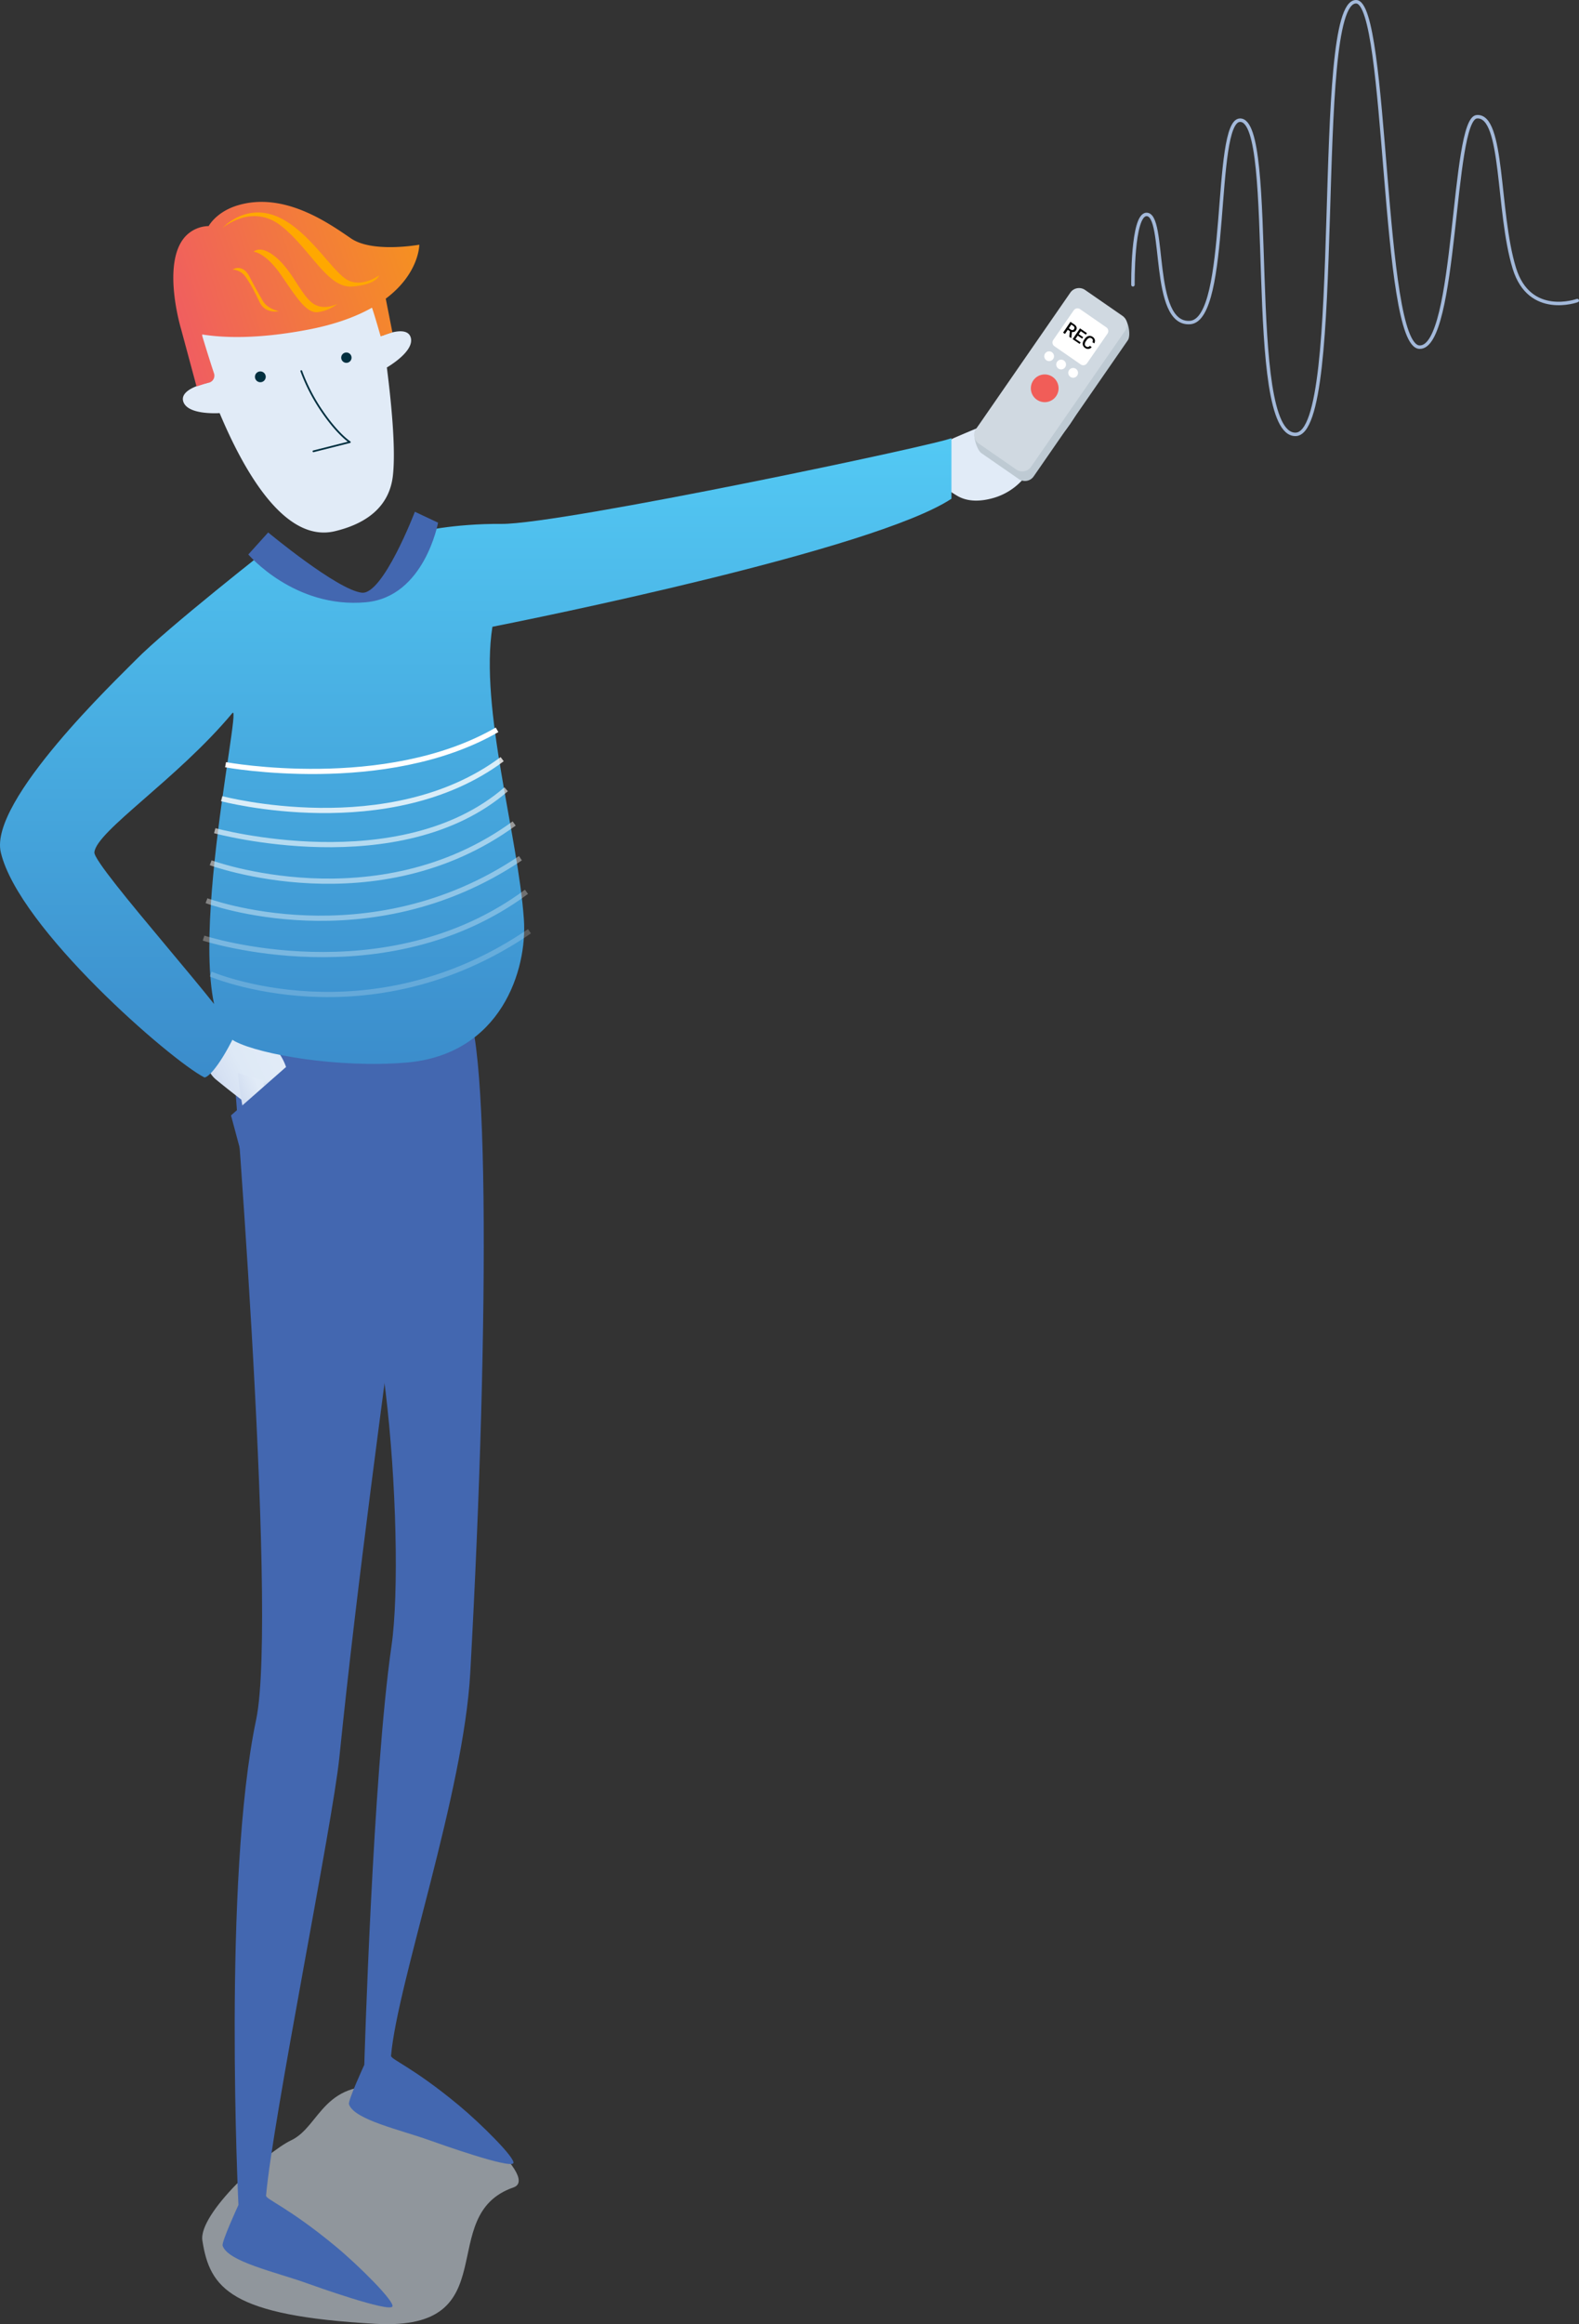 <svg xmlns="http://www.w3.org/2000/svg" xmlns:xlink="http://www.w3.org/1999/xlink" viewBox="0 0 911.22 1340.32"><rect x="0" y="0" width="911.22" height="1340.32" fill="#333333" stroke="none"/><defs><style>.cls-1,.cls-7{fill:#e1ebf7;}.cls-1{opacity:0.54;}.cls-2{fill:url(#linear-gradient);}.cls-3{fill:url(#linear-gradient-2);}.cls-4{fill:url(#linear-gradient-3);}.cls-5{fill:url(#linear-gradient-4);}.cls-6{fill:#4367b0;}.cls-17,.cls-18,.cls-19,.cls-20,.cls-21,.cls-22,.cls-23,.cls-28,.cls-8{fill:none;}.cls-8{stroke:#012f3f;}.cls-28,.cls-8{stroke-linecap:round;stroke-linejoin:round;}.cls-9{fill:#012f3f;}.cls-10{fill:url(#Безымянный_градиент_45);}.cls-11{fill:#ffa800;}.cls-12{fill:url(#linear-gradient-5);}.cls-13{fill:url(#linear-gradient-6);}.cls-14{fill:url(#linear-gradient-7);}.cls-15{fill:url(#linear-gradient-8);}.cls-16{fill:url(#Безымянный_градиент_46);}.cls-17,.cls-18,.cls-19,.cls-20,.cls-21,.cls-22,.cls-23{stroke:#fff;stroke-miterlimit:10;stroke-width:3px;}.cls-17{opacity:0.8;}.cls-19{opacity:0.6;}.cls-20{opacity:0.5;}.cls-21{opacity:0.4;}.cls-22{opacity:0.3;}.cls-23{opacity:0.2;}.cls-24{fill:#becad3;}.cls-25{fill:#d0d9e1;}.cls-26{fill:#f15d58;}.cls-27{fill:#fff;}.cls-28{stroke:#a3b9da;stroke-width:2px;}</style><linearGradient id="linear-gradient" x1="4466.86" y1="-1031.76" x2="4496.78" y2="-1031.76" gradientTransform="matrix(-0.99, -0.16, -0.16, 0.99, 4864.39, 1984.92)" gradientUnits="userSpaceOnUse"><stop offset="0" stop-color="#c8d5ed"/><stop offset="1" stop-color="#e1ebf7"/></linearGradient><linearGradient id="linear-gradient-2" x1="7263.38" y1="1427.1" x2="7215.95" y2="1426.04" gradientTransform="matrix(-0.75, -0.67, -0.67, 0.75, 6924.71, 4015.14)" gradientUnits="userSpaceOnUse"><stop offset="0" stop-color="#c8d5ed"/><stop offset="0.23" stop-color="#d6e1f3"/><stop offset="0.52" stop-color="#dee9f6"/><stop offset="1" stop-color="#e1ebf7"/></linearGradient><linearGradient id="linear-gradient-3" x1="7241.93" y1="1400.06" x2="7220.49" y2="1399.59" gradientTransform="matrix(-0.75, -0.67, -0.67, 0.75, 6924.71, 4015.14)" xlink:href="#linear-gradient"/><linearGradient id="linear-gradient-4" x1="7256.01" y1="1408.8" x2="7234.13" y2="1408.31" gradientTransform="matrix(-0.75, -0.67, -0.67, 0.75, 6924.71, 4015.14)" xlink:href="#linear-gradient"/><linearGradient id="Безымянный_градиент_45" x1="5406" y1="972.99" x2="5553.72" y2="972.99" gradientTransform="matrix(-0.95, 0.31, 0.31, 0.95, 5069.22, -2481.89)" gradientUnits="userSpaceOnUse"><stop offset="0" stop-color="#f59120"/><stop offset="1" stop-color="#f05e60"/></linearGradient><linearGradient id="linear-gradient-5" x1="-1892.67" y1="2662.22" x2="-1866.67" y2="2662.22" gradientTransform="matrix(-1, -0.11, 0.12, -0.99, -2023.44, 3070.66)" xlink:href="#linear-gradient"/><linearGradient id="linear-gradient-6" x1="-91.82" y1="1116.26" x2="-133.04" y2="1115.34" gradientTransform="matrix(-0.91, 0.44, -0.44, -0.9, 529.09, 1673.87)" xlink:href="#linear-gradient-2"/><linearGradient id="linear-gradient-7" x1="-110.46" y1="1092.77" x2="-129.09" y2="1092.35" gradientTransform="matrix(-0.91, 0.44, -0.44, -0.9, 529.09, 1673.87)" xlink:href="#linear-gradient"/><linearGradient id="linear-gradient-8" x1="-98.23" y1="1100.36" x2="-117.24" y2="1099.93" gradientTransform="matrix(-0.91, 0.44, -0.44, -0.9, 529.09, 1673.87)" xlink:href="#linear-gradient"/><linearGradient id="Безымянный_градиент_46" x1="274.52" y1="621.34" x2="274.52" y2="252.62" gradientUnits="userSpaceOnUse"><stop offset="0" stop-color="#3b8ccb"/><stop offset="1" stop-color="#53c9f4"/></linearGradient></defs><title>Ресурс 16</title><g id="Слой_2" data-name="Слой 2"><g id="Слой_1-2" data-name="Слой 1"><path id="_Контур_" data-name="&lt;Контур&gt;" class="cls-1" d="M216.8,1340.13c76.69,4.26,33.33-62.67,79.52-78.67,16.47-5.7-38.49-52.23-68.86-57.33-41.09-6.9-42.29,22-59.36,30.11-14.65,7-53.72,42.38-51.3,57.89C121.1,1319.7,132.92,1335.47,216.8,1340.13Z"/><path id="_Контур_2" data-name="&lt;Контур&gt;" class="cls-2" d="M592.47,269.67s19.91-14.25,28.9-31.43S591.19,242,591.19,242Z"/><path id="_Контур_3" data-name="&lt;Контур&gt;" class="cls-3" d="M552.25,285.84c-1.67-1-3.23-2-4.7-3-11.17-7.82-9.27-24.95,3.24-30.37,15.32-6.64,34.1-14.26,40.92-14.89,4.28-.39,6.37,3.94,7.27,9.74a36,36,0,0,1-25.5,39.8C566.25,289.21,558.59,289.64,552.25,285.84Z"/><path id="_Контур_4" data-name="&lt;Контур&gt;" class="cls-4" d="M591.6,268.82s21.88-36,12.74-40.51-25.47,27.33-25.47,27.33Z"/><path id="_Контур_5" data-name="&lt;Контур&gt;" class="cls-5" d="M580.56,260.44s9.84-19.53,12.11-27.92c2.87-10.6-7.21-18.13-18.32,3.75-8.08,15.91-11,24.18-11,24.18Z"/><path id="_Контур_6" data-name="&lt;Контур&gt;" class="cls-6" d="M191.05,587.2s48.6,11.23,73.32-7.77c18.43-14.15,18.3,181.45,7,385.34-3.85,69.65-42,178.46-45.71,220.77-.18,2.11,12.46,6.46,39.1,28.55,12.66,10.49,33.05,30.77,31.47,33.4-2,3.26-42.56-11.15-47.93-13.07-17.41-6.26-44-12-46.91-20.93-.68-2.11,8.84-22.74,8.84-22.74s4.87-166.61,15.7-241.6C234.71,888.5,219.63,690.43,191,733,173.52,758.94,191.05,587.2,191.05,587.2Z"/><path id="_Контур_7" data-name="&lt;Контур&gt;" class="cls-6" d="M132.8,589.46s78.46,33.63,104,14c19-14.62-19.58,200.49-41,410.34-3.87,37.88-38.46,208.67-42.26,252.38-.19,2.17,12.86,6.67,40.39,29.48,13.07,10.84,34.14,31.79,32.5,34.5-2,3.37-44-11.51-49.5-13.5-18-6.46-45.49-12.39-48.46-21.62-.7-2.17,9.13-23.48,9.13-23.48s-9.17-187.76,10.2-279.76C160.83,929.85,132.8,589.46,132.8,589.46Z"/><path id="_Контур_8" data-name="&lt;Контур&gt;" class="cls-7" d="M105.87,231.87c-2.93-7.81,14.06-11.1,14.06-11.1l.08.2c-6.66-18.24-10.33-32.14-10.33-32.14s19.76-8.94,50.89-16.27a298.41,298.41,0,0,1,55.5-7.88s2.2,12.2,4.65,28.86c3.49-1.43,14.74-5.47,16.38,1.38,1.79,7.54-11.9,15.82-13.85,17,2.88,22.68,5.17,48,3.45,62.64-1.8,15.28-12.18,26.71-33.44,31.78-28.45,6.79-51.78-33-66.51-68.1C124.28,238.35,108.57,239.06,105.87,231.87Z"/><path id="_Контур_9" data-name="&lt;Контур&gt;" class="cls-8" d="M173.87,214a104.62,104.62,0,0,0,12.21,23.48c9,13.15,15.81,17.48,15.81,17.48l-21,5.31"/><circle id="_Контур_10" data-name="&lt;Контур&gt;" class="cls-9" cx="199.89" cy="206.26" r="2.99"/><circle id="_Контур_11" data-name="&lt;Контур&gt;" class="cls-9" cx="150.24" cy="217.31" r="3.12"/><path id="_Контур_12" data-name="&lt;Контур&gt;" class="cls-10" d="M104.51,189.81s-11.4-37.56,2.13-53.09a18.9,18.9,0,0,1,13.78-6.35s4.27-8.13,16.58-11.89c27.15-8.29,53.21,10.63,65.67,19.08s39.3,3.56,39.3,3.56.09,16.53-19.36,31.12l3.82,19.37L219.67,194s-3.26-11.55-5-16.56c-9,5.06-20.84,9.57-36.63,12.61-29.84,5.73-49.82,4.69-61.34,2.83a4.65,4.65,0,0,0,.21,1.5c.87,2.88,4.07,13.39,6.58,20.88a4.2,4.2,0,0,1-3.09,5.48c-.51.1-1,.23-1.55.38-2,.59-5.43,1.75-5.43,1.75Z"/><path id="_Контур_13" data-name="&lt;Контур&gt;" class="cls-11" d="M128.48,131.43s16.92-14.51,33.84-1.11,26.64,36.08,41,34.92,15.47-6.45,15.47-6.45-9.1,6.8-17.47,3.09-20-24.58-36.64-34.58C143.48,114.55,128.48,131.43,128.48,131.43Z"/><path id="_Контур_14" data-name="&lt;Контур&gt;" class="cls-11" d="M146.4,145.16s6.82.4,15.82,13.48c8.67,12.6,14.49,22.07,21.11,21.38a23.51,23.51,0,0,0,11.5-4.84s-8.49,4.7-15.09-.86-11.05-17.85-20.19-25.69S146.4,145.16,146.4,145.16Z"/><path id="_Контур_15" data-name="&lt;Контур&gt;" class="cls-11" d="M134.21,155.44s5.71-3.73,9.76,4.07c2.65,5.12,5.17,9.61,7.77,14.11s9.15,5.84,9.15,5.84-7.69,1.72-11-5.07-4.93-10-8-14.48A9.91,9.91,0,0,0,134.21,155.44Z"/><path id="_Контур_16" data-name="&lt;Контур&gt;" class="cls-12" d="M163.89,618s13.27,16.63,16.67,33.13-24.43-10.24-24.43-10.24Z"/><path id="_Контур_17" data-name="&lt;Контур&gt;" class="cls-13" d="M134,595q-2.46.66-4.67,1.44a15.25,15.25,0,0,0-4.6,26.19c11.25,9.17,25.17,20,30.74,22.13,3.5,1.34,6.29-1.8,8.44-6.44A31.12,31.12,0,0,0,152.16,599C146.6,595.46,140.27,593.3,134,595Z"/><path id="_Контур_18" data-name="&lt;Контур&gt;" class="cls-14" d="M163,618.52s9.68,35.32.93,36.93-14.78-28.9-14.78-28.9Z"/><path id="_Контур_19" data-name="&lt;Контур&gt;" class="cls-15" d="M151.67,622.93s3.55,18.68,3.43,26.24c-.14,9.55-10.42,13.48-14.46-7.46-2.95-15.24-3.38-22.85-3.38-22.85Z"/><polygon class="cls-6" points="144.9 686.4 133.31 643.24 168.21 612.56 219 633.38 198.57 673.41 144.9 686.4"/><path id="_Контур_20" data-name="&lt;Контур&gt;" class="cls-16" d="M78.13,380.8c18.23-18.64,78.78-66,78.78-66s35.4,27.95,50.79,29.74,33.79-37.74,33.79-37.74,20-4.88,48-4.67c34.37.26,256.63-46.71,259.57-49.51v35c-45,29.66-243,69.51-264.9,73.84-7.46,47,14.85,120.27,18.17,168.84,2,28.7-13,77.89-68,82.5-38.75,3.24-83.87-4.58-98.54-12.17-35.74-18.5,4.52-196.86-1.69-189.41C102.3,449.3,55.5,479.4,54.47,491.54,53.8,499.38,138,591.8,135.55,596.8c-10.23,20.77-16.57,25.07-17.7,24.49C98.74,611.55,10.77,535.32.46,491.54-6.54,461.8,68.19,391,78.13,380.8Z"/><path id="_Контур_21" data-name="&lt;Контур&gt;" class="cls-6" d="M252.8,301.42S245,344.14,211.3,347.3c-41.35,3.87-68-27.54-68-27.54l11.46-12.7s39.85,33.09,54,34.74c12.25,1.43,30.66-46.67,30.66-46.67Z"/><path id="_Контур_22" data-name="&lt;Контур&gt;" class="cls-17" d="M127.9,460.58s96.9,25.72,161.9-22.78"/><path id="_Контур_23" data-name="&lt;Контур&gt;" class="cls-18" d="M130.18,441s92.32,17,156.66-20.12"/><path id="_Контур_24" data-name="&lt;Контур&gt;" class="cls-19" d="M123.92,479.05s106.75,29.25,168.17-23.87"/><path id="_Контур_25" data-name="&lt;Контур&gt;" class="cls-20" d="M121.56,497.55S217.2,532.8,296.71,474.9"/><path id="_Контур_26" data-name="&lt;Контур&gt;" class="cls-21" d="M119.17,519.42s93.08,34.75,181.16-24.49"/><path id="_Контур_27" data-name="&lt;Контур&gt;" class="cls-22" d="M117.47,541S221.8,575,303.82,514.3"/><path id="_Контур_28" data-name="&lt;Контур&gt;" class="cls-23" d="M121.56,561.74s90.69,38.89,184-24.69"/><path class="cls-24" d="M588,276.31l-21.59-14.94c-2.77-1.91-5.37-10.76-3.45-13.53l56.24-73.52a6.14,6.14,0,0,1,8.52-1.55L648.43,183c2.77,1.92,4.33,10.48,2.41,13.25L596.5,274.76A6.14,6.14,0,0,1,588,276.31Z"/><path class="cls-25" d="M593.17,165.14h26.25a6.13,6.13,0,0,1,6.13,6.13v95.5a6.12,6.12,0,0,1-6.12,6.12H593.17a6.13,6.13,0,0,1-6.13-6.13v-95.5a6.12,6.12,0,0,1,6.12-6.12Z" transform="translate(232.36 -306.09) rotate(34.68)"/><circle class="cls-26" cx="602.89" cy="223.93" r="8"/><circle class="cls-27" cx="605.44" cy="205.43" r="2.82"/><circle class="cls-27" cx="612.36" cy="210.22" r="2.82"/><circle class="cls-27" cx="619.3" cy="215.02" r="2.82"/><path class="cls-27" d="M614.23,181.24h18.42a2.63,2.63,0,0,1,2.63,2.63v20.75a2.62,2.62,0,0,1-2.62,2.62H614.23a2.62,2.62,0,0,1-2.62-2.62V183.86A2.62,2.62,0,0,1,614.23,181.24Z" transform="translate(221.31 -320.24) rotate(34.68)"/><path d="M617.42,191l-1.2-.83-1.64,2.4-1.08-.74,4.25-6.22,2.19,1.49a3.06,3.06,0,0,1,1.33,1.62,2.06,2.06,0,0,1-.37,1.8,2.17,2.17,0,0,1-1,.84,2.33,2.33,0,0,1-1.29.07l-.37,3.55,0,.05-1.15-.79Zm-.61-1.7,1.11.76a1.54,1.54,0,0,0,1.05.31,1.16,1.16,0,0,0,.82-.55,1.19,1.19,0,0,0,.24-1,1.43,1.43,0,0,0-.65-.86l-1.14-.78Z"/><path d="M624.49,195.28l-2.55-1.74-1.31,1.91,3,2-.59.86L619,195.58l4.25-6.22,4,2.75-.6.88-2.95-2-1.18,1.71,2.56,1.75Z"/><path d="M630,200.17a2.74,2.74,0,0,1-1.8,1.05,3,3,0,0,1-2.08-.6,3,3,0,0,1-1.07-1.25,2.79,2.79,0,0,1-.19-1.6,4.45,4.45,0,0,1,.71-1.73l.4-.58a4.32,4.32,0,0,1,1.37-1.33,2.82,2.82,0,0,1,1.6-.43,3.06,3.06,0,0,1,1.59.56,2.88,2.88,0,0,1,1.28,1.69,2.79,2.79,0,0,1-.35,2.08l-1.07-.74a1.9,1.9,0,0,0,.27-1.23,1.63,1.63,0,0,0-.72-.93,1.54,1.54,0,0,0-1.44-.22,3.13,3.13,0,0,0-1.42,1.24l-.37.56a3.27,3.27,0,0,0-.69,1.78,1.44,1.44,0,0,0,.69,1.25,1.69,1.69,0,0,0,1.16.37,1.79,1.79,0,0,0,1.05-.67Z"/><path class="cls-28" d="M653.81,164.25s-.5-40.25,7.75-40.59c11.52-.46,2.25,64.12,25.25,62.34S700,69.7,715.56,69.31c22-.56,2.49,181.19,32,181.19,29.25,0,9.5-249.51,35-249.5,18.54,0,14.63,198.66,36.66,199.21,21.67.54,18.62-131.65,33-132.88C867.89,66,863.89,122,873.89,154.67c8.77,28.67,36.33,18.66,36.33,18.66"/></g></g></svg>